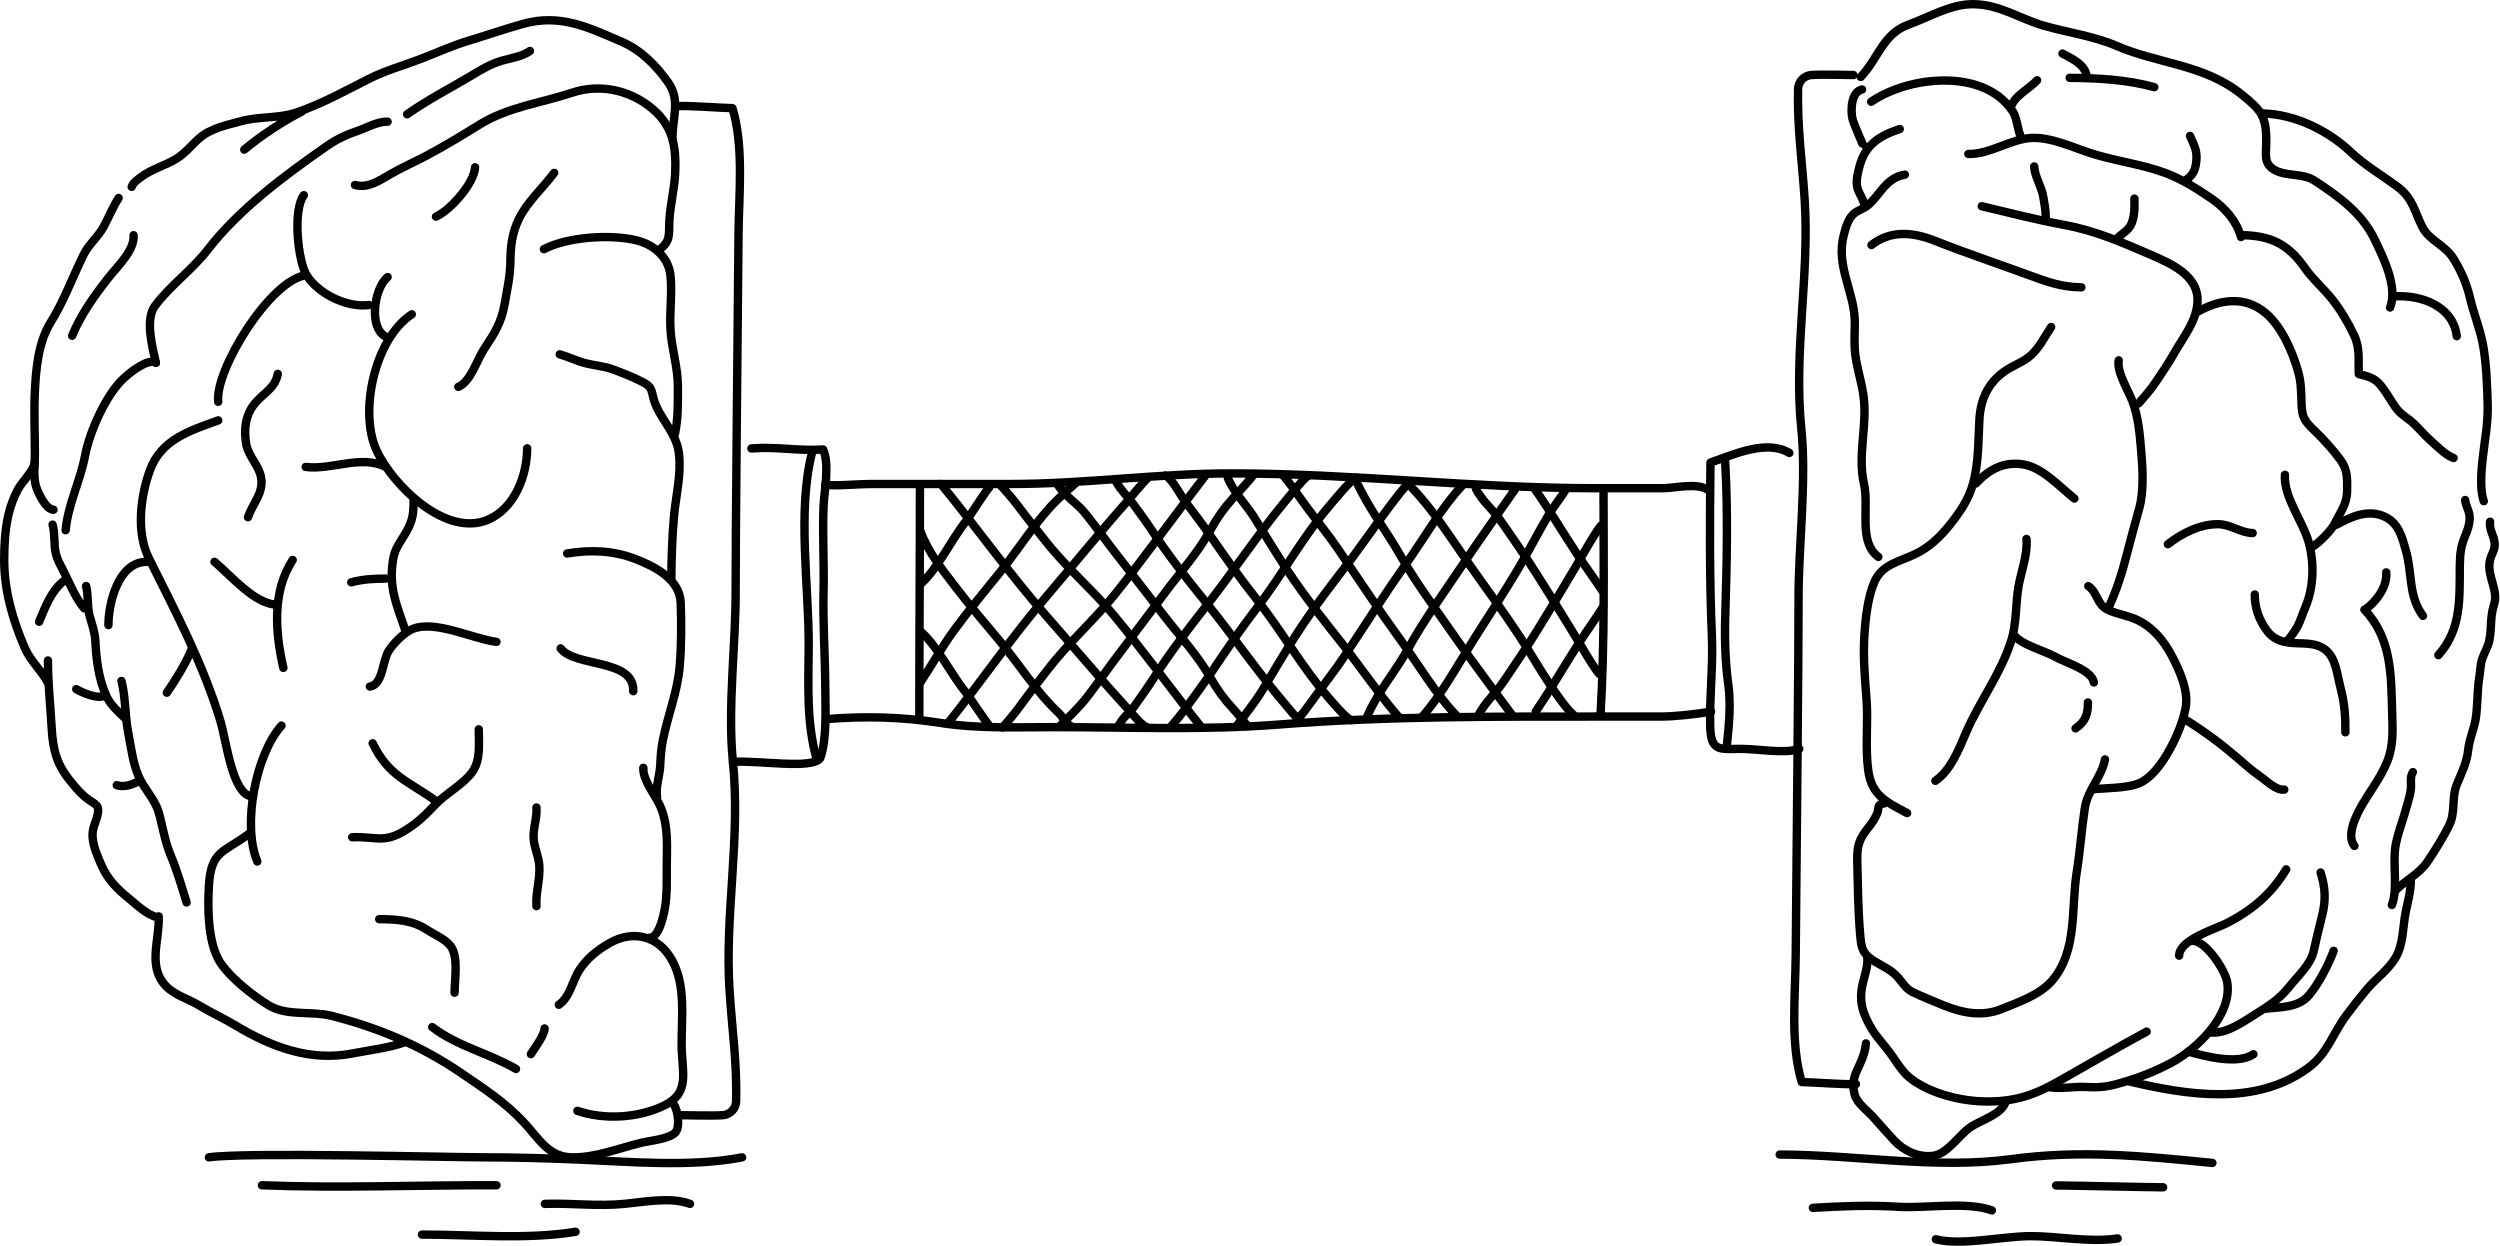 <svg viewBox="0 0 2590 1291" xmlns="http://www.w3.org/2000/svg" fill-rule="evenodd" clip-rule="evenodd" stroke-linecap="round" stroke-linejoin="round" stroke-miterlimit="10"><g fill="none" stroke="#000" stroke-width="8.7"><path d="M578.911 1040.95c12.039-8.21 13.888-24.98 21.736-36.64 7.985-11.852 18.013-19.815 30.414-27.035 25.003-14.554 52.061-7.71 65.941 18.897 13.346 25.578 9.16 56.788 9.16 85.258 0 29.08 9.757 50.35-18.026 63.85-26.939 13.09-62.037 15.05-89.945 5.57"/><path d="M695.482 1141.3c6.198 4.12 9.489 23.65 4.989 30.85-4.743 7.58-26.053 9.41-34.853 11.47-23.81 5.6-47.443 15.53-72.247 15.43-25.29-.11-34.533-19.03-50.994-36.59-19.403-20.7-40.559-34.29-63.719-50.17-42.125-28.88-86.51-47.46-135.016-59.83-20.903-5.33-45.675.46-64.477-10.53-16.621-9.71-43.619-31.08-52.747-47.785-10.975-20.087-11.409-53.277-9.983-76.594 2.269-37.111 15.427-33.92 41.35-53.67M291.629 751.737c-26.686 29.76-40.855 103.113-25.065 140.748"/><path d="M226.075 435.535c-29.294 10.665-59.231 19.606-70.909 52.058-9.682 26.904-14.236 63.989-.913 90.718 27.572 55.316 56.505 110.161 74.223 169.141 5.978 19.901 12.047 74.437 31.79 77.551M226.075 416.255c-3.653-33.096 54.552-127.526 91.583-131.18M314.766 202.24c-11.601 15.212-6.224 67.973 2.892 82.834 11.731 19.125 41.793 33.968 64.59 30.922M401.529 287.075c-13.906 11.47-19.909 52.459-1.928 61.698M426.594 325.636c-38.215 25.097-54.904 100.652-36.626 140.642 16.852 36.873 72.703 91.262 116.15 71.925 27.459-12.221 39.898-45.841 40.016-73.747"/><path d="M428.522 516.514c-.022 15.392-.629 22.222-7.719 34.698-5.838 10.273-11.487 16.147-13.486 27.967-5.037 29.776 3.86 47.81 12.601 73.868M383.212 711.248c13.368-1.757 13-26.431 19.287-36.626 5.098-8.268 16.642-19.752 25.113-23.089 23.673-9.323 62.233 10.365 86.708 13.442M293.557 691.967c-8.562-37.523-11.594-79.138 9.64-111.828M222.219 582.068c16.384 13.442 42.235 44.907 65.554 44.345M256.924 535.794c4.694-13.967 16.377-25.102 13.589-40.918-2.336-13.258-13.238-21.766-15.517-35.24-2.51-14.838-.678-28.781 7.619-39.903 9.025-12.098 22.187-16.451 25.158-32.4M316.694 483.737c26.44 3.501 57.649-12.858 82.907 0M386.104 770.054c16.168 33.946 37.429 39.446 65.554 59.77"/><path d="M364.896 867.421c23.383-1.217 31.982 6.534 53.557-6.313 12.789-7.615 21.874-16.188 32.242-27.263 11.082-11.839 28.783-20.978 38.119-33.422 9.395-12.523 7.19-29.473 7.19-44.83M363.932 603.277c11.721-3.273 23.603-3.779 35.669-3.856M392.853 952.256c18.116.098 34.338 1.004 49.648 11.086 7.502 4.942 19.002 9.57 24.394 16.898 8.335 11.331 4.044 34.11 4.044 48.17M447.802 1064.08c26.021 19.97 58.612 26.96 86.763 43.38M549.989 1092.04c3.623-5.72 14.027-19.44 14.185-26.57M672.421 971.536c10.261.867 15.349-24.063 16.603-31.789 2.113-13.012 1.714-26.214 1.714-39.599 0-22.961 2.39-45.479-7.445-66.446-5.036-10.735-17.664-26.175-16.785-38.25M680.687 825.66c-1.675-9.54 2.885-22.957 3.303-32.469.409-9.304.925-17.275 2.785-26.545 5.214-25.997 15.168-49.873 17.406-76.517 1.806-21.502 1.793-43.944 1.018-65.65-.87-24.335-26.651-37.59-47.403-45.543-22.883-8.771-46.567-9.52-70.209-5.544"/><path d="M695.482 600.647c.104-20.906.913-46.939 2.97-67.653 2.086-21.016 7.58-41.953 4.865-63.721-2.716-21.775-20.607-36.133-26.126-55.86-2.636-9.424-1.441-12.353-10.983-17.403-9.552-5.055-20.516-9.275-30.632-13.106-9.412-3.564-19.394-4.099-29.147-6.645-9.241-2.412-17.68-6.629-26.555-9.17"/><path d="M563.486 258.154c24.395-12.814 69.114-15.727 95.985-9.158 17.919 4.38 33.111 17.524 35.12 36.151 1.971 18.276-.961 37.244.005 55.607 1.083 20.595 7.71 38.951 7.71 60.077 0 18.264.222 33.708-3.125 48.78M574.09 179.103c-12.167 16.29-28.245 30.17-37.006 48.71-6.511 13.778-8.141 27.232-8.303 42.609-.165 15.589-3.299 29.179-5.903 44.198-3.392 19.563-10.483 30.597-21.305 46.925-7.521 11.348-13.955 33.992-26.778 39.285M451.658 224.413c14.878-6.577 39.751-34.544 40.489-51.094"/><path d="M367.788 191.636c13.581 3.758 25.664-4.846 36.883-11.332 11.938-6.9 24.523-12.344 36.648-18.742 18.535-9.78 37.765-21.559 55.646-32.588 29.488-18.19 63.125-22.099 95.849-32.964 27.495-9.129 56.945-3.345 79.558 13.876 24.144 18.387 28.481 40.193 27.092 69.967-.774 16.597-5.228 32.639-6.048 49.644-.684 14.184 1.659 20.255-10.879 29.623"/><path d="M696.715 142.606c.038-21.71 8.658-38.994-5.013-57.956-12.503-17.34-27.716-32.811-47.63-41.382-33.889-14.585-63.486-29.45-102.277-18.528-19.05 5.363-37.883 11.886-57.082 17.689-16.277 4.92-31.754 11.973-47.534 18.098-18.19 7.061-37.576 12.356-54.96 21.159-24.361 12.336-48.563 25.736-74.687 34.755-18.574 6.413-38.77 3.916-57.884 9.158-14.619 4.01-30.798 7.103-42.863 17.355-8.365 7.107-14.638 15.824-24.332 21.685-11.849 7.166-25.31 10.435-36.393 18.804-3.709 2.801-8.275 5.979-9.64 10.121M312.838 115.477c-20.814 10.865-41.687 24.503-59.77 39.525M122.924 205.132c-6.256 9.649-10.213 19.983-15.611 29.885-5.74 10.527-15.494 18.197-20.758 28.948-11.57 23.633-20.167 47.52-34.003 69.865-12.732 20.562-15.192 47.111-16.391 70.879-1.103 21.878 0 44.098 0 66.013 0 10.483-1.894 23.516 1.179 33.237 2.269 7.181 10.093 23.763 18.102 24.123M54.478 543.507c2.597 9.391 1.182 19.524 3.132 28.921 1.71 8.239 6.385 15.27 9.909 22.664 5.781 12.13 11.289 25.054 19.736 35.178M89.183 607.133c2.683 10.366.872 21.095 3.764 31.331 2.477 8.765 5.438 16.799 5.876 26.029.922 19.405 3.444 39.591 11.783 57.36 4.223 8.998 12.996 16.606 20.03 23.136M67.974 549.291c2.344-26.068 15.466-52.082 20.195-77.365 4.597-24.578 21.815-63.796 40.753-80.708 6.17-5.511 24.086-20.167 32.563-15.453"/><path d="M161.485 375.765c-3.497-15.543-11.404-44.781-.974-58.806 15.646-21.038 38.642-37.475 54.96-58.569 32.396-41.879 79.922-77.023 123.401-107.244 10.02-6.965 20.196-11.751 31.735-15.612 9.42-3.151 20.783-9.857 30.922-9.453M421.773 118.369c21.606-15.179 44.627-26.961 67.173-40.417 10.559-6.302 19.785-11.985 31.717-15.282 9.448-2.611 20.371-4.187 28.362-9.855M138.348 243.693c1.435 15.617-17.36 32.958-26.079 44.134-14.504 18.593-28.527 38.08-37.547 59.981M151.845 582.068c-29.536-.022-39.529 43.503-39.525 65.554M172.833 717.624c8.62-12.375 19.867-30.622 25.506-44.565M125.816 705.464c4.452 17.127 3.508 35.876 6.959 53.255 3.054 15.376 4.502 30.388 10.658 45.076 5.716 13.638 16.998 23.893 21.036 37.997 4.089 14.282 6.121 29.485 12.152 43.843 6.782 16.143 11.564 32.811 16.677 49.268M40.522 644.113c6.626-15.615 12.762-32.97 26.993-43.381M49.658 684.255c0 23.769 2.567 46.743 3.906 70.182 1.324 23.181 5.324 37.994 20.409 56.106 5.732 6.882 10.877 13.101 18.106 18.078 7.549 5.197 11.291 5.937 8.934 15.878-1.956 8.244-5.771 13.709-5.082 22.922.736 9.833 5.079 19.548 9.065 28.729 6.383 14.704 16.155 24.711 28.581 34.677 8.437 6.768 18.882 17.397 29.837 19.5M164.377 949.364c1.142 24.831-12.059 52.196 7.873 72.536 9.1 9.28 23.633 13.3 34.594 20.01 12.032 7.36 24.781 13.01 36.795 20.24 37.753 22.73 77.844 37.81 122.006 29.14 16.816-3.3 39.518-6.03 54.2-11.78"/><path d="M35.854 479.818c-1.11 7.781-13.398 20.067-17.02 26.716-4.369 8.019-8.131 17.978-10.146 26.922-3.434 15.235-4.34 30.946-4.34 46.638 0 31.804 8.852 62.429 21.476 91.442 5.89 13.536 17.384 23.192 23.833 35.856M79.005 713.983c6.392 3.731 22.288 10.559 28.921 6.748M120.996 813.435c5.888 2.297 15.155-.041 20.245-2.892M580.838 671.723c14.446 19.685 76.633 10.394 75.194 44.345M555.774 836.572c.832 11.2-3.822 21.751-2.889 32.916.756 9.046 4.973 17.246 5.779 26.381 1.293 14.65-3.917 28.919-2.89 42.89M216.435 1199.01c34.366-5.49 251.585 0 286.981 0 31.553.01 63.24 1 94.322 2.25 54.168 2.18 117.664 8.13 171.086-2.25M271.385 1227.93c79.758 3.16 163.064-.3 242.936 0M564.45 1247.21c27.692-.95 54.357 2.73 82.291 0 21.278-2.07 47.963-7.4 68.098 0M437.198 1279.03c52.127 0 108.614 5.34 159.065-2.89M1927.77 79.708c18.85-20.093 22.81-44.67 49.84-54.363 21.21-7.61 43.04-21.129 66.6-20.996 27.49.155 48.71 15.34 73.67 22.418 24.21 6.869 51.78 10.772 74.96 20.787 43.3 18.711 90.99 19.056 129.87 50.603 20.07 16.278 25.43 22.137 25.13 49.803-.14 12.139-2.78 21.418 8.34 27.923 12.49 7.312 29.06 2.985 41.89 11.392 24.77 16.233 48.9 33.597 61.79 60.288 9.02 18.672 24.67 49.88 16.25 71.006M2480.58 307.049c27.58-1.827 60.87 9.965 64.62 41.203M1929.07 92.738c-11.18 2.341-12.13 21.378-9.79 30.766 1.25 5.016 11.69 29.025 12.02 29.032M1968.14 133.66c-20.64 6.844-35.46 16.086-41.38 37.708-1.83 6.671-4.24 15.404-2.66 22.545 1.41 6.416 6.07 11.562 7.51 18.4"/><path d="M1973.41 180.958c-19.35 3.159-24.94 20.018-37.92 31.398-4.58 4.01-11.01 5.44-15.34 9.425-5.77 5.312-8.21 14.759-10.1 22.111-8.34 32.545 11.8 59.542 11.54 90.75-.1 11.735-.89 22.584.64 33.757 1.87 13.737 6.11 26.7 8.21 40.611 4.64 30.889-6.34 61.871.67 92.497 5.55 24.283-6.26 59.802 14.81 75.389M2124.96 338.808c-7 10.47-13.41 23.938-23.72 31.599-7.4 5.494-16.45 8.731-24.02 13.937-17.75 12.209-25.52 29.839-26.59 50.799-1 19.732-.84 38.049-4.54 57.311-3.91 20.402-12.42 33.973-25.3 50.295-10.31 13.066-21.79 24.236-37.03 31.481-15.83 7.526-33.85 10.396-41.77 28.389-6.97 15.852-9.49 38.941-10.52 56.284-1.33 22.111.54 43.656 2.22 65.265 1.9 24.633-1.48 49.847 1.84 74.289 3.53 26.042 19.63 32.816 40.24 43.892"/><path d="M2047.02 500.881c13.17-14.265 28.99-23.133 49.39-19.699 19.68 3.313 37.49 23.23 52.63 35.283M1938.87 253.849c19.99-15.761 43.33-13.277 65.82-4.361 32.4 12.845 65.85 23.995 98.68 36.061 18.39 6.757 33.05 11.929 52.9 12.148M1938.57 105.376c39.13-26.803 116.64-35.059 146.44 9.797 5.35 8.038 5.14 21.448 9.33 27.588M2083.11 111.786c2.92-12.186 19.39-19.778 27.31-28.622M2039.2 159.508c22.69.476 44.47-15.969 66.23-16.635 19.47-.595 39.84 8.906 58.37 15.114 26.03 8.722 53.45 11.635 79.26 21.117 17.14 6.299 33.06 16.463 48.25 26.8 13.79 9.388 25.85 23.309 30.39 39.624M2263.53 187.042c8.09-4.606 10.85-10.667 11.79-19.559 1.27-11.961-2.19-16.478-6.46-26.659"/><path d="M2107.43 172.42c.29 9.947 7.65 21.013 9.38 31.325 1.27 7.594 2.6 13.988 2.57 21.831M2053.07 213.649c27.74 6.517 56.32 14.061 84.86 19.251 32.24 5.863 59.8 17.885 89.84 30.872 20.21 8.74 48.22 20.788 48.88 45.854.56 21.623-14.94 39.654-24.95 57.57-5.51 9.848-12.44 19.775-18.4 28.771-5.83 8.814-12.16 15.448-17.62 21.93M2321.72 243.6c30.3.333 48.78 9.044 66.11 33.988 8.47 12.183 19.68 21.481 28.58 32.826 8.91 11.369 16.39 24.182 22.51 37.094 6.26 13.215 4.17 25.383 4.77 39.951 10.17 2.841 16.27 3.608 23.25 12.475 4.05 5.144 8.31 11.926 11.82 17.566 4.97 7.986 8.18 10.845 16.33 16.727 8.34 6.024 13.83 13.831 21.46 20.697 6.6 5.934 17.1 16.84 25.34 19.587M2192.49 247.962c4.45-5.212 11.53-8.266 14.93-14.634 4.2-7.847 3.99-18.839 3.85-27.579M2276.5 323.122c23.16-13.155 49.29-16.949 70.82 1.332 16.57 14.074 27.99 40.345 33.69 61.038 3.02 10.947 3.03 21.052 3.38 32.816.42 14.05 3.22 18.028 13.2 27.599 9.52 9.138 19.04 19.606 26.87 30.205 7.89 10.684 7.27 19.552 7.14 32.643-.13 13.741-7.05 21.654-12.9 33.816-3.1 6.439-15.12 18.693-21.47 22.902"/><path d="M2367.19 491.871c-1.6 22.588 18.19 47.774 24.26 68.717 6.38 21.995 5.79 48.066-3.36 69.141-2.78 6.391-4.78 13.382-7.93 19.457-2.46 4.754-10.89 15.752-10.7 15.039M2194.96 373.321c-2.23 11.777 10.04 31.328 14.21 42.339 6.22 16.407 7.52 33.308 9.08 51.219 1.6 18.395 2.91 41.953-1.92 59.485-4.43 16.112-8.89 31.91-12.98 48.062-4.79 18.97-10.96 38.29-18.92 55.227M2099.41 558.339c1.55 15.953-5.59 33.745-8.2 49.056-3.15 18.483-1.88 38.472-7.66 56.601-11.1 34.784-32.81 62.502-46.98 95.536-7.23 16.853-15.52 38.466-31.51 49.396M2085.96 656.934c5.66 10.34 33.07 17.57 43.53 23.643 10.06 5.836 37.51 13.416 39.79 26.442"/><path d="M2168.59 817.648c13.45-1.383 36.59-.863 49.03-6.865 9.17-4.418 17.57-14.346 23.28-22.871 10.26-15.346 19.88-36.275 23.36-54.224 3.45-17.754-6.27-38.864-13.91-53.65-9.31-18.01-22.97-33.473-42.15-40.243-8.52-3.009-18.59-4.654-26.31-9.086-9.23-5.294-9.7-17.811-18.42-23.461"/><path d="M2180.77 786.759c-3.3 17.948-18.03 31.821-20.82 49.904-3.35 21.752-4.86 44.343-8.39 66.419-6.11 38.167 1.07 82.501-26.08 113.438-12.56 14.31-34.82 21.96-52.64 29.11-19.43 7.8-40.41 3.73-59.27-4.05-10.4-4.29-21.65-8.76-31.68-13.58-8.62-4.14-11.39-11.51-17.82-17.76-8.06-7.84-18.97-11.24-27.59-18.214-7.6-6.138-8.4-12.718-9.26-22.507-2.26-25.576-2.46-51.908-3.09-77.535-.39-16.137 2.14-22.953 11.96-35.211 4.05-5.057 6.49-8.94 8.86-14.549 1.98-4.706-.79-9.102 6.83-9.78"/><path d="M1934.6 992.294c.77 11.716-4.97 23.046-6.19 34.606-1.4 13.24 1.99 22.92 8.04 34.43 6.58 12.52 16.2 21.52 24.04 32.89 5.91 8.56 11.5 17.7 19.94 23.91 20.67 15.19 51.59 22.74 76.82 23.02 29.89.33 50.3-6.57 76.03-21.25 29.88-17.04 60.25-34.69 90.67-51.15"/><path d="M2124.01 1126.46c11.47 1.83 25.14-1.05 37.12-.34 11.43.67 19.74.18 30.8-2.77 20.52-5.47 39.41-12.59 57.91-22.53 26.85-14.44 62.9-49.53 57.58-83.19-1.93-12.15-22.82-44.74-37.13-42.853"/><path d="M2257.59 990.063c.27-16.434 36.41-27.236 48.33-33.187 26.18-13.075 47.38-30.642 62.56-56.217M2264.13 745.57c19.41 12.076 36.07 24.385 53.32 39.176 7.82 6.707 15.59 13.819 23.83 19.415 6.58 4.463 16.69 14.955 25.21 13.878M2335.94 615.894c-.1 13.94 4.48 26.691 12.84 37.76 9.33 12.346 22.65 12.608 37.21 12.923 34.23.743 32.81 23.05 39.51 49.049 3.59 13.965 4.48 28.459 4.32 43.022M2472.14 592.967c1.36 14.576-10.29 30.341-21.63 38.326M2449.53 631.606c28.46 29.782 27.64 68.371 28.72 106.369.51 17.841 1.67 34.171-5.12 51.037-6.45 16.036-16.18 28.328-24.84 42.946-6.03 10.187-18.32 32.861-9.16 44.412"/><path d="M2420.61 543.555c15.34-8.257 32.76-16.493 50.28-8.12 14.31 6.844 17.76 21.343 21.71 35.306 6.63 23.482 2.36 46.985 17.6 67.316M2526.14 678.725c24.19-27.007 21.86-58.775 22.23-92.792.14-12.968 1.16-20.681 6.16-32.227 2.19-5.051 3.75-10.592 4.04-16.062.42-8.01-4.12-12.569-4.63-19.616M2245.89 563.807c14.59-11.408 33.97-21.182 52.61-20.71 12.91.326 22.87 8.939 35.25 9.143M2163.1 727.755c.11 12.026-2.53 19.804-12.82 26.853M2289.5 1069.47c15.84 2.51 34.69-11 47.47-19.03 12.9-8.1 24.5-15.29 34.31-27.71 9.01-11.41 22.7-23.6 25.66-37.318 2.76-12.77 5.65-24.327 8.83-37.103 4.01-16.165 3.21-29.195-1.65-44.366"/><path d="M2346.65 1045.03c15.75-1.77 34.34-.84 45.46-13.96 9.99-11.78 20.18-31.609 25.57-45.994M2267.1 1089.47c16.83 4.73 51.08 13.94 67.46 2.67"/><path d="M2206.99 1120.62c60.15 14.07 130.24 25.27 184.1-14.18 20.49-15 25.21-35.15 39.83-54.7 6.8-9.09 13.97-18.31 21.25-26.97 9.58-11.39 21.97-19.64 29.67-32.686 8.27-14.023 7.39-32.069 10.53-47.68 2.03-10.135 5.55-22.164 5.18-32.685"/><path d="M2499.74 799.909c-3.4 5.565-1.41 11.595-2.11 17.758-.77 6.662-3.05 13.233-4.81 19.772-3.42 12.7-8.28 24.534-10.8 37.354-3.74 19.023 2.68 45.209-4.04 62.741"/><path d="M2482.01 922.154c10.57-10.435 24.42-16.93 32.91-29.525 7.86-11.668 16.83-25.982 22.79-38.455 6.25-13.105 2.14-27.697 7.3-40.751 5.23-13.215 10.55-22.479 12.11-36.984 1.23-11.488 6.21-21.144 7.85-32.693 2.01-14.038 1.3-28.044 3.57-41.845 1.07-6.475.97-12.662 2.89-18.825 1.97-6.311 6.04-12.546 7.43-19.196 2.73-13.083.69-24.702 4.95-37.492 4.96-14.886-7.51-29.218-4.32-45.435 1.4-7.08 5.97-11.174 4.87-19.206-1.07-7.705-5.66-12.852-4.64-21.261M2344.56 117.555c32.73.776 66.95 17.485 90.44 39.585 14.79 13.915 31.2 23.508 47.91 35.688 17.3 12.618 18.06 25.759 26.89 42.8 7.01 13.528 23.53 18.457 31.92 32.202 8.13 13.318 13.69 25.714 17.2 40.83 3.96 17.022 11.05 33.697 13.9 51.036 3.18 19.369 3.78 38.886 4.39 58.612.63 20.236-3.18 38.228-5.24 57.498-1.35 12.657-2.99 31.758 1.24 43.397M1933.14 1080.97c-2.68 24.56-17.57 30.99-11.72 52.98 2.51 9.42 13.63 16.91 20.07 24.29 6.89 7.89 13.62 15.44 20.7 23.1 10.17 11.01 25.32 18.02 40.52 16.09 14.49-1.84 26.26-20.58 37.53-28.87 10.86-7.99 31.97-13.01 37.32-26.22M2136.76 55.495c8.66 4.663 22.86 11.009 24.82 22.447M2144.19 80.644c28.93.211 59.53 1.857 87.63 9.641"/><path d="M1843.78 1196.12c78.69.19 161.85 15.3 239.8 4.75 72.84-9.85 137.03-3.19 208.47 3.93M1878.14 1251.33c29.32-1.77 58.77-3.01 88.1-1.11 28.22 1.83 71.31-5.76 97.33 3.74M2130.09 1228.13c14.46 0 96.41 1.92 110.87 1.92M2005.54 1283.87c25.96 6.81 68.03-2.9 97.18-3.22 27.17-.3 61.96 6.83 91.16 2.4M854.865 502.019c8.538 1.928 31.898-.616 49.443-.616h143.522c76.16 0 151.46-10.952 227.73-10.952 126.05 0 251.17 15.333 376.73 15.333h69.84c13.74 0 36.41-6.32 47.98 2.19M856.572 744.955c39.616-3.203 77.99-2.288 117.594 3.972 38.804 6.133 78.094 4.381 117.184 4.381 77.63 0 155.78 3.411 233.29-2.678 113.19-8.894 227.56-8.275 341.04-8.275h55.12c13.06 0 34.79-2.22 51.87-5.112M953.048 503.594c0 80.723-.64 156.864-.64 238.761M1661.25 505.784c0 80.636 1.41 158.048-3.2 236.571"/><path d="M953.689 550.689c8.325 22.028 22.122 38.797 34.086 54.616 15.725 20.792 32.255 39.814 48.425 59.3 20.23 24.378 38.4 53.299 59.94 73.328 5.55 5.159 8.05 12.205 14.11 14.772M974.819 501.403c37.101 45.322 72.151 94.83 110.281 138.025 27.52 31.178 54.39 63.424 82.22 93.722 5.21 5.679 16.71 20.662 22.97 20.876M1036.9 503.11c4.35 4.563 12.67 14.124 17.9 21.186 9.17 12.392 18.61 23.823 27.98 35.763 22.65 28.847 47.82 49.461 70.82 76.986 27.15 32.498 64.9 83.776 91.51 116.981M1095.33 501.349c7.72 12.766 20.15 19.572 28.63 30.08 9.86 12.22 19.19 25.367 28.88 37.873 17.87 23.042 35.87 46.029 53.64 69.249 16.15 21.104 33.86 39.531 48.02 64.403 6.83 11.998 14.23 21.924 22.55 30.879 5.14 5.528 10.9 12.478 15.37 18.379M1156.06 498.708c6.44 11.005 11.62 14.777 17.95 23.452 6.62 9.08 13.26 18.047 19.63 27.681 17.72 26.817 36.42 50.385 55.61 74.042 27.64 34.086 53.68 72.314 81.61 105.025 5.15 6.04 10.93 14.009 16.63 17.828M1207.26 492.641c6.93 2.917 15.33 19.928 21.13 27.625 8.61 11.427 17.28 22.767 25.6 34.784 15.77 22.776 31.41 45.025 48.07 66.028 25.45 32.103 48.23 72.24 74.54 101.974 5.62 6.353 17.12 20.417 23.45 23.05M1271.93 494.832c5.69 14.692 19.2 28.093 26.83 40.284 11.5 18.368 22.89 37.485 34.7 55.354 19.09 28.892 39.88 54.616 60.31 80.451 5.15 6.523 45.41 62.19 55.69 72.1M1329.79 492.985c9.55 11.475 14.96 20.178 24.11 32.546 10.83 14.632 22.18 28.288 32.64 43.665 21.19 31.151 42.21 63.179 64 93.164 19.2 26.417 37.47 57.577 58.31 78.9M1404.48 497.022c12.51 28.609 31.36 52.129 45.96 77.75 15.92 27.952 34.62 52.887 52.08 78.158 21.26 30.773 64.34 88.253 63.78 87.449M1462.97 505.633c21.27 21.895 40 51.5 58.93 78.659 17.11 24.55 34.63 47.912 51.33 73.294 11.33 17.213 21.87 35.737 33.31 52.889 4.74 7.1 16.76 24.719 23.64 30.149M1529.13 506.617c7.21 13.404 15.03 18.677 23.35 29.91 7.93 10.703 15.39 22.328 23.18 33.37 13.35 18.934 55.67 87.701 64.02 102.071 3.77 6.495 14.22 23.678 17.3 26.315M1589.47 505.751c15.39 21.817 29.68 46.19 44.89 68.999 8.5 12.751 17.35 24.741 25.61 37.272M953.048 653.641c17.835 14.901 32.056 44.738 48.172 64.594 3.18 3.918 19.99 29.628 24.1 34.03"/><path d="M953.475 706.942c12.38-18.619 23.305-38.096 35.131-54.217 15.544-21.188 31.914-40.627 47.914-60.521 20.01-24.888 37.92-54.266 59.29-74.84 5.5-5.298 12.84-11.945 18.39-16.691M982.076 749.291c36.704-46.258 65.794-88.996 103.544-133.153 27.25-31.872 53.84-64.795 81.4-95.795 5.16-5.811 15.9-19.305 21.03-24.051M1038.62 753.664c4.3-4.672 12.54-14.443 17.7-21.637 9.07-12.624 18.41-24.292 27.68-36.468 22.39-29.419 47.38-50.669 70.14-78.773 26.86-33.183 68.63-90.634 94.95-124.51M1099.47 750.752c7.47-7.667 17.55-16.889 25.94-27.611 9.76-12.469 18.97-25.851 28.56-38.601 17.66-23.492 35.46-46.933 53.03-70.601 15.96-21.511 33.51-40.385 47.45-65.613 6.73-12.17 14.05-22.283 22.29-31.447 5.08-5.658 17.88-19.319 22.3-25.333M1158.81 751.847c6.33-11.167 10.48-11.872 16.73-20.707 6.55-9.246 13.11-18.381 19.39-28.175 17.48-27.263 35.98-51.303 54.96-75.443 27.35-34.784 53.05-73.668 80.69-107.083 5.1-6.169 18.72-23.469 24.38-27.433M1211.74 754.038c3.42-3.286 12.46-14.539 18.19-22.382 8.51-11.644 17.08-23.203 25.3-35.429 15.57-23.174 31.02-45.816 47.49-67.24 25.17-32.744 47.6-73.454 73.65-103.852 5.57-6.495 22.45-27.51 28.75-30.303M1282.18 750.752c4.91-6.571 18.14-23.345 25.67-35.728 11.33-18.658 22.56-38.061 34.21-56.228 18.84-29.372 39.41-55.621 59.61-81.971 5.1-6.653 44.87-63.334 55.06-73.503M1341.73 748.926c9.45-11.716 10.58-13.119 19.63-25.717 10.7-14.905 21.93-28.847 32.25-44.488 20.92-31.685 41.67-64.241 63.19-94.775 18.97-26.901 36.97-58.521 57.62-80.37M1415.58 744.18c12.26-28.922 29.21-46.665 43.58-72.654 15.69-28.353 34.17-53.758 51.41-79.469 20.99-31.308 59.66-85.996 59.11-85.178M1472.87 743.26c20.3-23.315 34.97-50.344 52.72-78.754 16.05-25.682 32.55-50.205 48.15-76.689 10.58-17.96 20.32-37.175 31.02-55.082 4.43-7.413 15.6-21.665 18.16-27.141M1531.48 741.26c7.1-13.585 15.87-20.752 24.09-32.194 7.83-10.902 15.2-22.716 22.89-33.954 13.19-19.27 54.9-89.102 63.13-103.683 3.71-6.59 14.01-24.035 17.07-26.751M1591.09 737.016c15.2-22.205 29.29-46.938 44.3-70.129 8.39-12.965 17.13-25.179 25.28-37.917M953.465 605.275c17.704-15.352 31.665-45.546 47.605-65.808 3.15-3.999 19.73-30.131 23.81-34.637M778.523 464.594c26.282-2.146 47.807 2.797 74.194 1.077 7.017 15.206 1.091 42.619.444 59.488-1.136 29.604.718 57.978.036 86.76-.783 33.071 1.539 65.326 1.756 98.324.153 23.153 1.878 56.212-5.211 75.201-8.279 11.86-63.252 2.073-90.499 3.856M1853.78 469.242c-23.49-14.167-57.67 1.523-81.71 9.976-.75 58.063-1.06 121.176 1.46 180.281 1.34 31.486-2.67 63.349-1.73 94.151.76 24.883 10.46 22.378 29.43 22.154 19.77-.234 47.53 5.57 62.79 0"/><path d="M1787.18 476.954c3.16 53.815 1.8 107.791.15 161.882-.73 23.846.09 48.014 3.31 71.42 3.57 25.989-1.65 58.427-1.75 63.62M841.204 469.242c-15.511 60.896-2.915 138.552-3.415 201.078-.319 39.907-2.35 79.118 8.538 117.052M702.705 109.873c14.44-.406 41.847 1.854 56.111 2.169 12.038 39.825 6.646 88.888 6.278 131.569-.707 82.017-3.171 327.338-2.959 367.767.285 54.477-8.468 122.56-2.892 177.057 8.216 80.301-8.616 158.987-3.397 238.245 2.724 41.36 7.702 74.06 6.793 114.16-.175 7.68-6.183 14.01-13.95 14.53-12.176.81-45.091-.18-44.63-.05M1922.73 1123.18c-14.44.41-41.84-1.85-56.11-2.17-12.03-39.82-6.64-88.88-6.27-131.565.7-82.017 3.17-327.338 2.95-367.767-.28-54.477 8.47-122.56 2.9-177.057-8.22-80.301 8.61-158.987 3.39-238.242-2.72-41.366-7.7-74.061-6.79-114.159.17-7.684 6.18-14.014 13.95-14.53 12.18-.81 45.09.178 44.63.051"/></g></svg>